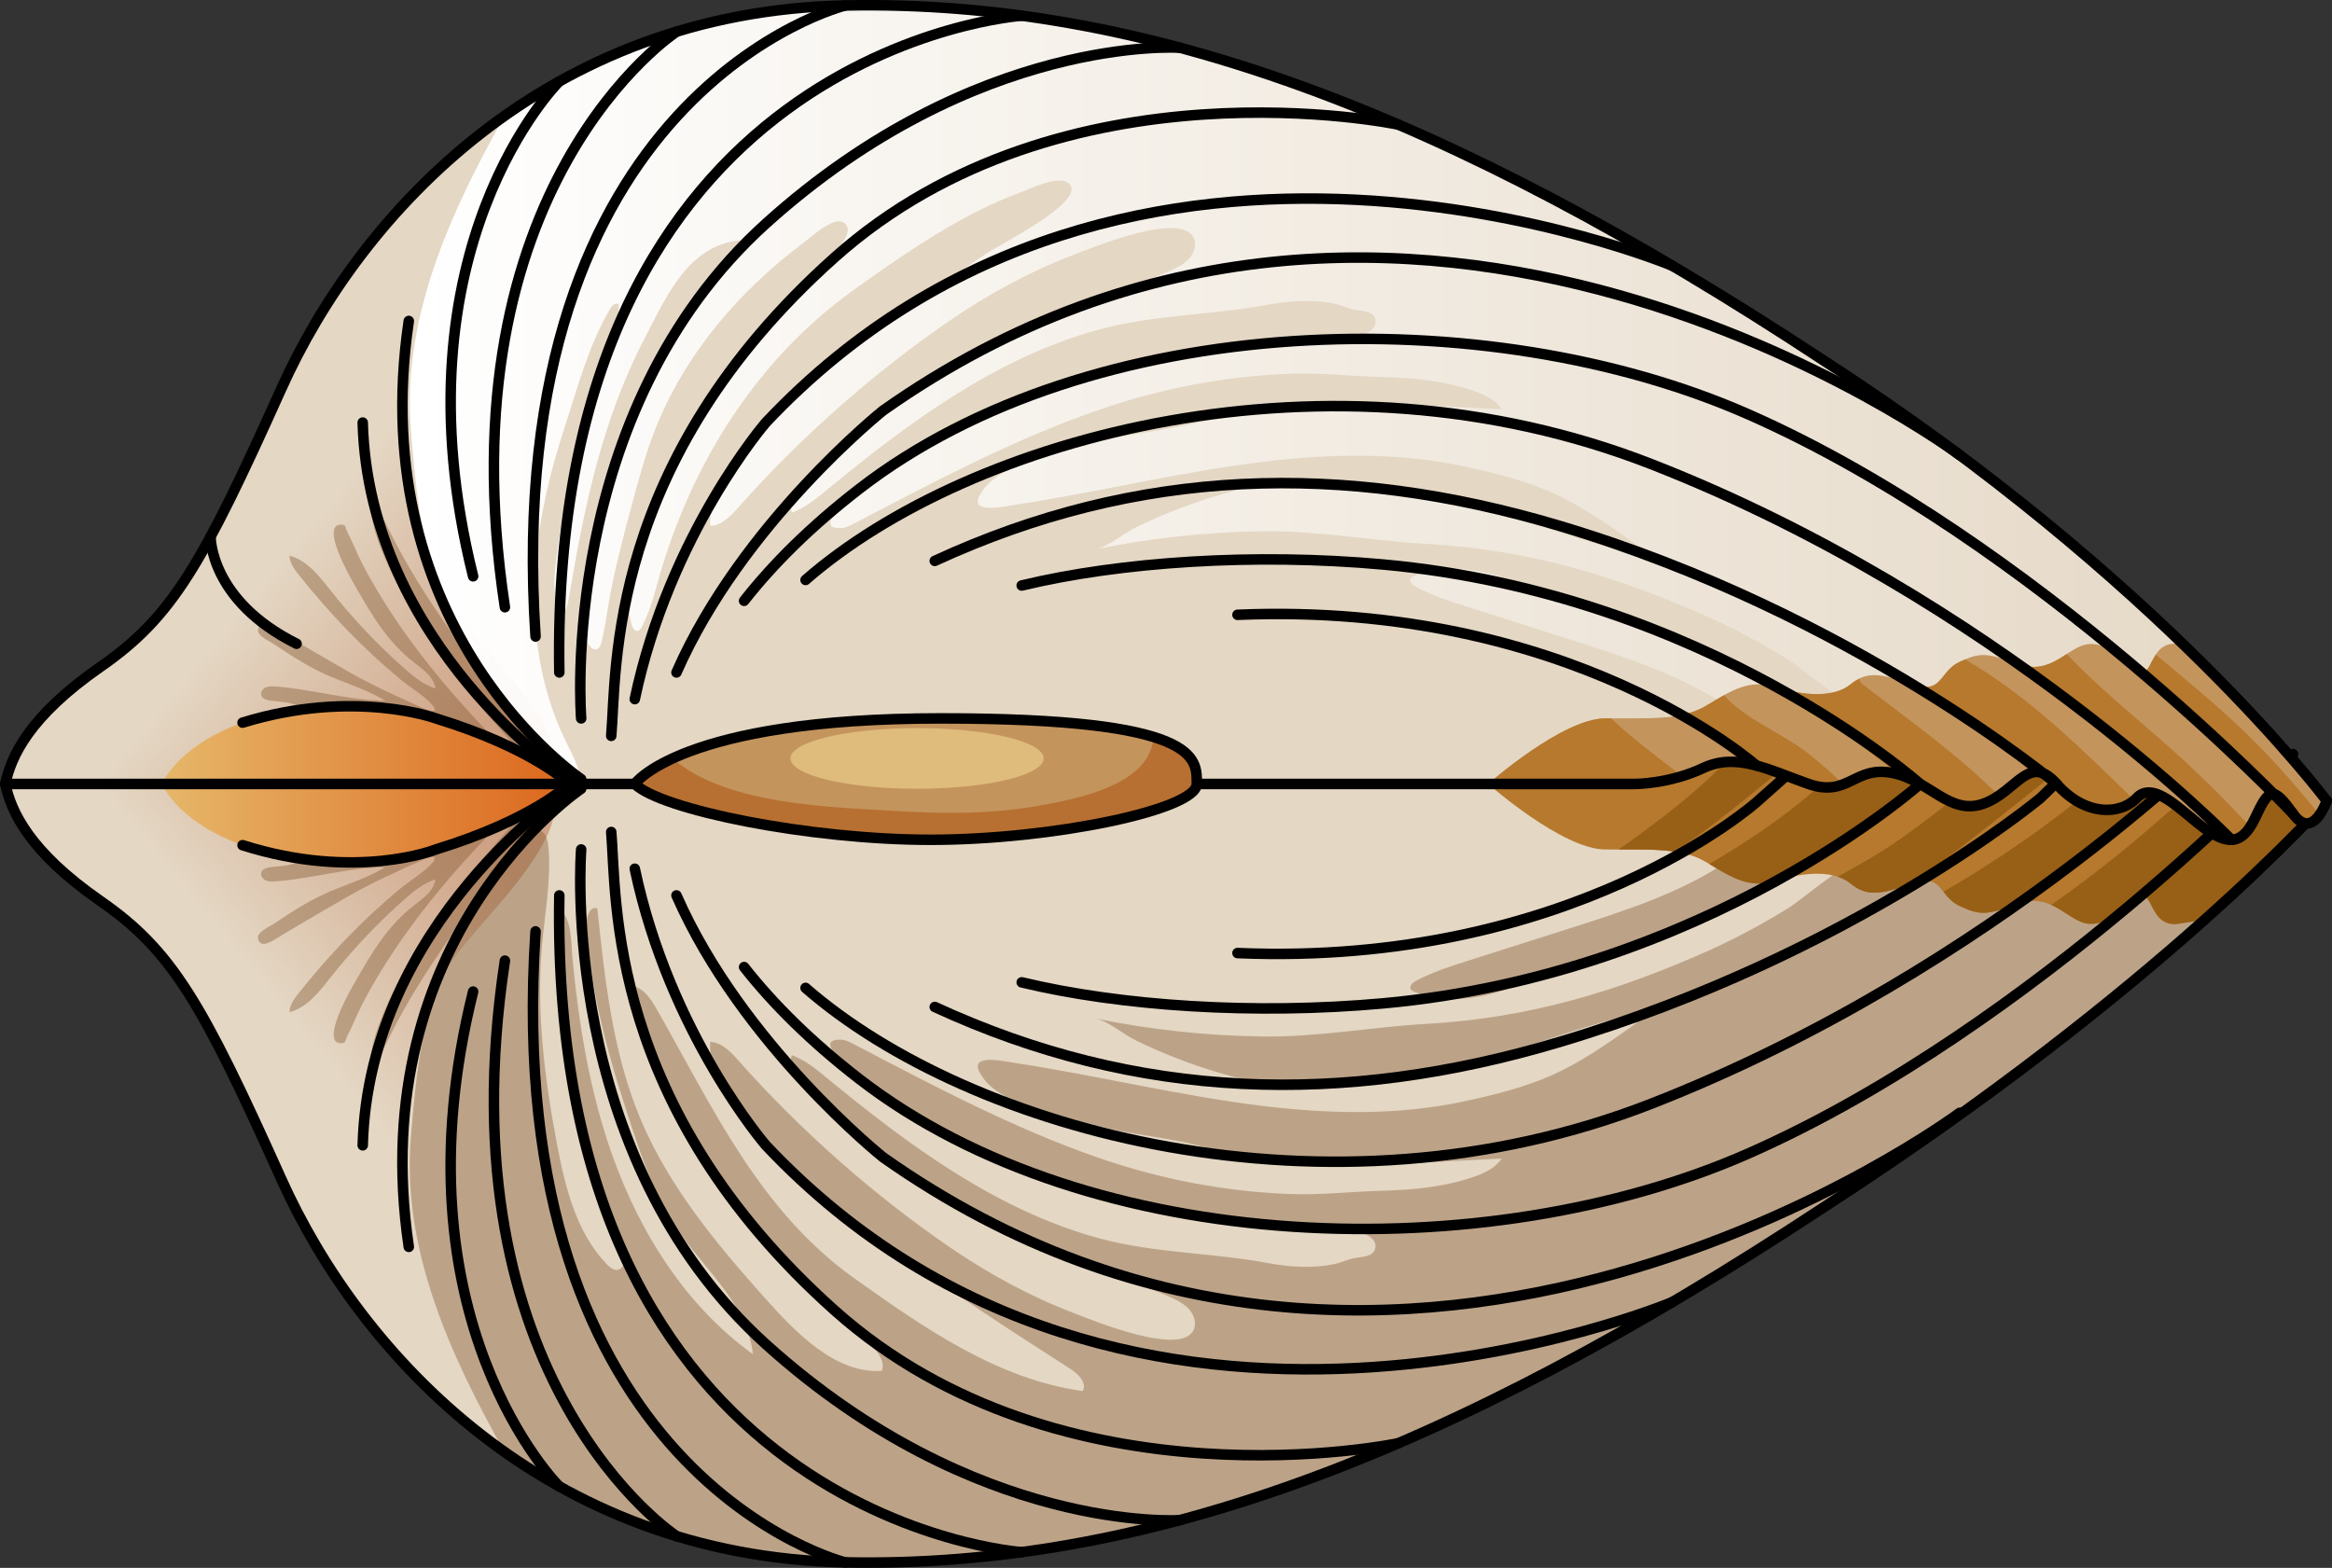 <?xml version="1.0" encoding="utf-8"?>
<!-- Generator: Adobe Illustrator 22.0.0, SVG Export Plug-In . SVG Version: 6.00 Build 0)  -->
<svg version="1.1" id="Layer_1" xmlns="http://www.w3.org/2000/svg" xmlns:xlink="http://www.w3.org/1999/xlink" x="0px" y="0px"
	 width="221.695px" height="149.054px" viewBox="0 0 221.695 149.054" enable-background="new 0 0 221.695 149.054"
	 xml:space="preserve">
<rect x="0" y="0" width="221.695" height="149.054" fill="#333333" stroke="none"/>
<g>
	<path fill="#E4D7C4" d="M0.5,74.527h154.996c0,0,25.743-7.615,41.088-7.24c15.345,0.375,24.611,8.846,24.611,8.846
		s-15.67,17.838-47.764,38.605c-36.059,23.787-64.755,34.36-93.073,33.793c-28.318-0.566-46.065-19.634-53.616-36.436
		S16.358,90.385,9.562,85.666S1.066,77.17,0.5,74.527z"/>
	
		<linearGradient id="SVGID_1_" gradientUnits="userSpaceOnUse" x1="29.061" y1="1604.845" x2="48.214" y2="1620.633" gradientTransform="matrix(1 0 0 -1 0 1703.478)">
		<stop  offset="0" style="stop-color:#E4D7C4"/>
		<stop  offset="1" style="stop-color:#CFA285"/>
	</linearGradient>
	<path fill="url(#SVGID_1_)" d="M42.499,92.128c-3.493,6.498-4.185,14.191-3.451,21.532c0.706,7.055,2.643,13.916,4.355,20.799
		c-7.681-6.624-13.229-14.724-16.661-22.362C19.19,95.294,16.358,90.385,9.562,85.666S1.066,77.17,0.5,74.527h51.77
		C55.161,79.621,44.633,88.158,42.499,92.128z"/>
	<path opacity="0.4" fill="#80562D" d="M43.751,87.715c1.785-2.527,3.622-5.036,5.773-7.268c0.608-0.631,5.537-4.498,3.83-5.568
		c-0.33-0.207-0.738-0.246-1.128-0.239c-2.127,0.039-4.024,1.247-5.913,2.224c-5.351,2.769-11.38,3.887-17.323,4.876
		c-0.499,0.083-0.888,0.34-1.373,0.459c-0.603,0.148-1.275,0.157-1.891,0.244c-0.345,0.048-0.752,0.146-0.874,0.473
		c-0.114,0.305,0.113,0.652,0.409,0.787c0.296,0.135,0.637,0.114,0.961,0.089c3.544-0.278,6.818-1.305,10.39-1.351
		c-1.601,1-3.434,1.548-5.173,2.283c-1.952,0.824-3.676,1.932-5.424,3.112c-0.397,0.268-1.579,0.749-1.486,1.369
		c0.147,0.979,1.211,0.348,1.628,0.091c0.797-0.491,1.602-0.967,2.407-1.445c1.554-0.923,3.118-1.828,4.688-2.724
		c2.255-1.282,4.639-2.341,7-3.41c1.022-0.463,1.537-0.33,0.578,0.603c-0.821,0.798-1.889,1.426-2.777,2.158
		c-3.563,2.939-6.801,6.347-9.648,9.924c-0.428,0.538-0.864,1.135-0.888,1.822c1.681-0.432,2.827-1.933,3.903-3.295
		c2.109-2.669,4.454-5.151,7-7.407c0.887-0.786,1.83-1.563,2.96-1.92c-0.109,1.043-1.076,1.744-1.908,2.383
		c-2.718,2.09-4.149,4.654-5.818,7.545c-0.351,0.609-3.207,5.597-1.263,5.651c0.559,0.015,0.413-0.293,0.607-0.657
		c0.515-0.97,0.905-2.019,1.411-2.999c1.027-1.986,2.191-3.9,3.454-5.745c2.508-3.664,5.401-7.051,8.459-10.264
		c0.944-0.992,2.024-2.029,3.387-2.159c-3.825,4.023-7.238,8.436-10.169,13.15c-1.348,2.168-2.6,4.411-3.483,6.807
		c-0.61,1.656-1.045,3.426-0.825,5.177c1.062-2.523,2.276-4.982,3.651-7.349C40.373,92.581,42.044,90.133,43.751,87.715z"/>
	<path opacity="0.4" fill="#80562D" d="M221.195,76.134c0,0-1.523-1.376-4.315-3.04c-0.019,0.015-0.034,0.029-0.054,0.044
		c-1.136,0.898-1.726-0.256-2.189-1.29c-1.302-0.665-2.806-1.328-4.458-1.942c-0.223,0.14-0.451,0.295-0.688,0.467
		c-2.077,1.51-4.72,4.531-6.344,2.832c-1.625-1.699-4.983-1.699-7.626,1.314c-2.643,3.014-3.776-0.748-6.985-1.881
		c-2.044-0.721-3.731,0.539-5.406,1.537c-2.076,1.238-3.843,1.384-6.196,1.596c-5.191,0.466-8.523,3.341-12.695,6.119
		c-4.571,3.043-9.861,4.73-15.05,6.381c-3.186,1.014-6.372,2.028-9.558,3.042c-1.711,0.545-3.432,1.094-5.02,1.933
		c-0.31,0.164-0.665,0.493-0.495,0.8c0.072,0.129,0.217,0.197,0.354,0.252c2.085,0.844,4.439,0.824,6.637,0.348
		c1.689-0.365,3.281-1.002,4.876-1.651c1.185-0.482,2.386-0.516,3.593-0.965c3.278-1.22,6.556-2.44,9.833-3.661
		c3.331-1.24,6.679-2.488,9.753-4.272c2.41-1.399,5.083-3.193,7.743-2.363c-0.817-0.255-5.875,3.974-6.821,4.554
		c-2.428,1.49-4.929,2.868-7.531,4.033c-8.889,3.98-17.27,6.469-26.949,7.018c-5.215,0.296-10.274,1.267-15.547,1.198
		c-5.334-0.07-10.662-0.635-15.888-1.705c1.187,0.243,2.657,1.511,3.772,2.057c1.286,0.63,2.599,1.205,3.933,1.724
		c2.662,1.035,5.407,1.832,8.197,2.436c2.666,0.578,5.914,0.121,8.65-0.055c3.051-0.196,6.1-0.572,9.068-1.321
		c4.842-1.222,9.523-3.022,14.335-4.427c1.26-0.368,2.556-0.73,3.864-0.62c-0.046,0.353-0.363,0.6-0.654,0.806
		c-2.453,1.738-4.933,3.491-7.682,4.735c-2.655,1.202-5.718,1.957-8.569,2.562c-6.287,1.335-12.803,1.178-19.152,0.397
		c-7.952-0.978-15.756-2.917-23.679-4.111c-0.802-0.121-4.08-0.853-3.13,0.923c1.074,2.008,3.469,2.842,5.648,3.505
		c2.595,0.789,5.196,1.58,7.857,2.103c2.262,0.444,4.562,0.692,6.803,1.24c3.577,0.874,6.891,1.607,10.594,1.83
		c6.207,0.374,12.487-0.213,18.718-0.464c-0.554,0.867-1.547,1.341-2.516,1.687c-2.845,1.014-5.882,1.281-8.882,1.364
		c-2.915,0.081-5.744,0.421-8.685,0.313c-6.228-0.229-12.408-1.421-18.293-3.467c-8.071-2.805-15.647-6.842-23.223-10.794
		c-0.382-0.199-0.781-0.403-1.212-0.414c-1.999-0.052-0.519,1.492,0.339,2.258c0.171,0.153,0.317,0.274,0.406,0.346
		c1.438,1.162,2.871,2.332,4.347,3.446c2.93,2.212,6.068,4.228,9.584,5.369c3.481,1.129,6.962,2.259,10.443,3.388
		c2.243,0.728,4.491,1.457,6.802,1.925c2.646,0.536,5.342,0.723,8.023,0.994c2.527,0.256,5.02-0.029,7.545,0.212
		c0.91,0.087,3.299,0.446,3.338,1.638c0.035,1.087-1.241,1.052-1.955,1.18c-0.658,0.118-1.237,0.42-1.889,0.564
		c-2.019,0.447-4.335,0.302-6.351-0.078c-5.331-1.005-10.764-0.923-16.048-2.354c-9.754-2.642-18.12-8.838-25.921-15.262
		c-1.024-0.843-2.071-1.709-3.321-2.153c-0.299,0.965,0.323,1.957,0.957,2.744c2.896,3.594,6.93,6.427,10.738,8.983
		c3.349,2.248,6.918,4.168,10.638,5.726c2.427,1.017,4.93,1.704,7.405,2.569c0.889,0.31,1.537,0.912,2.368,1.327
		c1.254,0.626,2.613,1.072,3.889,1.659c0.62,0.285,1.249,0.59,1.719,1.084c0.47,0.494,0.755,1.22,0.549,1.87
		c-0.918,2.892-9.769-0.798-11.52-1.469c-4.15-1.589-8.078-3.738-11.742-6.247c-7.17-4.91-14.224-11.136-19.989-17.643
		c-0.761-0.859-1.63-1.813-2.776-1.87c-0.125,2.554,1.37,4.884,2.92,6.917c3.874,5.081,9.017,8.712,14.137,12.532
		c5.555,4.145,11.377,7.915,17.209,11.655c0.745,0.478,1.595,1.33,1.15,2.095c-8.061-1.113-15.037-5.972-21.668-10.688
		c-9.045-6.435-13.46-16.201-18.79-25.554c-0.554-0.972-1.231-2.039-2.325-2.275c-0.223,2.095,0.729,4.117,1.656,6.009
		c2.824,5.763,5.679,11.574,9.647,16.618c1.326,1.685,2.769,3.275,4.247,4.828c1.506,1.582,3.051,3.128,4.632,4.635
		c1.064,1.014,4.143,2.784,3.51,4.507c-4.471,0.318-8.345-3.83-11.052-6.852c-4.655-5.198-9.198-10.667-11.897-17.102
		c-2.641-6.298-3.383-13.203-4.096-19.995c-0.664-0.29-1.067,0.753-1.029,1.477c0.355,6.734,2.287,13.279,4.425,19.674
		c1.049,3.138,2.169,6.296,4,9.052c2.662,4.007,6.895,7.381,7.393,12.166c-6.831-4.928-11.363-12.547-13.926-20.57
		c-1.165-3.646-1.958-7.401-2.52-11.184c-0.289-1.946-0.516-3.9-0.705-5.858c-0.15-1.555-0.022-3.652-1.24-4.811
		c-0.291,11.031,1.74,22.118,5.924,32.33c0.156,0.382,0.319,0.78,0.291,1.192c-0.028,0.412-0.312,0.838-0.723,0.88
		c-0.373,0.038-0.699-0.237-0.96-0.505c-2.919-2.998-3.979-7.302-4.759-11.413c-1.187-6.259-1.994-12.652-1.426-18.997
		c0.276-3.088,0.877-6.177,0.602-9.265c-0.046-0.51-0.135-1.06-0.503-1.415c-1.268-1.223-3.584,3.011-4.185,3.834
		c-2.033,2.784-3.698,5.822-5.094,8.97c-2.39,5.388-2.79,10.281-3.286,16.086c-0.917,10.731,3.761,20.869,8.883,29.996
		c0.002,0.002,0.005,0.003,0.007,0.005c3.13,2.211,6.554,4.167,10.269,5.779c0.13,0.056,0.257,0.115,0.388,0.171
		c0.461,0.196,0.931,0.382,1.401,0.567c0.217,0.085,0.432,0.173,0.651,0.256c0.428,0.162,0.863,0.316,1.298,0.469
		c0.272,0.095,0.542,0.191,0.817,0.283c0.408,0.136,0.821,0.266,1.236,0.394c0.312,0.096,0.625,0.191,0.94,0.283
		c0.395,0.115,0.793,0.224,1.194,0.331c0.346,0.092,0.695,0.181,1.045,0.267c0.385,0.095,0.771,0.187,1.161,0.274
		c0.379,0.085,0.761,0.164,1.145,0.242c0.375,0.076,0.75,0.152,1.129,0.221c0.412,0.075,0.83,0.143,1.248,0.209
		c0.362,0.058,0.724,0.118,1.09,0.17c0.456,0.064,0.917,0.118,1.379,0.172c0.34,0.04,0.677,0.084,1.021,0.119
		c0.53,0.053,1.068,0.093,1.605,0.132c0.286,0.021,0.568,0.049,0.857,0.066c0.819,0.049,1.647,0.084,2.485,0.101
		c0.012,0,0.024,0.001,0.037,0.001c23.515,0.47,47.295-6.749,75.331-22.829c1.922-1.102,3.865-2.246,5.828-3.433
		c1.323-0.799,2.656-1.618,3.999-2.456c2.601-1.623,5.236-3.309,7.916-5.076c0,0,0.001-0.001,0.001-0.001
		c3.486-2.256,6.622-4.818,10.2-6.875C208.843,90.187,221.195,76.134,221.195,76.134z"/>
	<linearGradient id="SVGID_2_" gradientUnits="userSpaceOnUse" x1="15.359" y1="78.247" x2="54.109" y2="78.247">
		<stop  offset="0" style="stop-color:#E6B76A"/>
		<stop  offset="1" style="stop-color:#DC671D"/>
	</linearGradient>
	<path fill="url(#SVGID_2_)" d="M15.359,74.527h38.75c-0.077,0.077-3.458,3.395-12.672,6.23
		C32.117,83.624,19.031,81.338,15.359,74.527z"/>
	<path fill="none" stroke="#000000" stroke-linecap="round" stroke-linejoin="round" stroke-miterlimit="10" d="M54.109,74.527
		c-0.077,0.077-3.458,3.395-12.672,6.23c0,0-7.556,3.026-18.38-0.406"/>
	<path fill="#B6792D" d="M221.195,76.134c0,0-9.266-8.471-24.611-8.846s-41.088,7.24-41.088,7.24l0,0v0c-0.023,0-14.017,0-14.017,0
		c0.089,0.078,7.036,6.19,11.095,6.23c4.085,0.04,7.228-0.238,9.637,1.21s4.076,2.584,6.699,1.754s5.452-1.018,7.023,0.281
		c1.571,1.299,2.934,1.005,5.867,0c2.932-1.006,2.473,1.182,4.506,2.137s2.66,0.812,5.571-0.223s4.405,1.23,6.159,1.798
		c1.754,0.567,3.704-1.014,5.188-2.282c1.483-1.267,0.993,2.733,3.821,2.401c0.175-0.02,2.371-0.39,2.559-0.412
		c0.012-0.011,0.024-0.022,0.037-0.033c1.258-1.215,2.501-2.34,3.715-3.392C218.598,79.091,221.195,76.134,221.195,76.134z"/>
	<path fill="#986016" d="M164.273,72.183c-1.93,2.076-4.156,3.927-6.355,5.612c-1.303,0.998-2.648,2.019-4.045,2.965
		c2.031-0.002,3.824-0.026,5.382,0.214c4.885-3.316,9.226-7.222,13.882-10.82C169.909,70.827,166.885,71.536,164.273,72.183z"/>
	<path fill="#986016" d="M202.416,67.844c-1.833-0.302-3.772-0.506-5.832-0.557c-5.504-0.135-12.343,0.76-18.854,1.961
		c0,0.297-0.086,0.596-0.287,0.844c-3.919,4.843-9.388,8.802-14.945,12.047c2.254,1.361,3.897,2.377,6.412,1.581
		c0.236-0.075,0.474-0.137,0.713-0.201c2.822-2.294,6.098-4.106,8.943-6.355c3.666-2.897,7.07-6.113,10.901-8.795
		c1.473-1.031,2.924,1.169,1.829,2.37c-3.146,3.451-6.892,6.363-10.697,9.06c-1.882,1.334-3.895,2.442-5.902,3.554
		c0.461,0.151,0.884,0.357,1.235,0.648c1.569,1.297,2.931,1.006,5.855,0.004C188.882,78.861,195.54,73.274,202.416,67.844z"/>
	<path fill="#986016" d="M205.756,68.543c-0.056,0.087-0.123,0.174-0.205,0.259c-5.941,6.178-13.233,11.609-20.796,15.97
		c0.373,0.473,0.785,1.008,1.551,1.367c2.032,0.955,2.66,0.812,5.571-0.223c0.172-0.061,0.337-0.109,0.5-0.148
		c6.401-4.404,11.863-10.202,18.165-14.778c0.764-0.555,1.652,0.662,0.991,1.285c-5.055,4.761-10.716,9.735-16.536,13.748
		c1.133,0.502,2.045,1.369,3.039,1.691c1.754,0.567,3.704-1.014,5.188-2.282c1.483-1.267,0.993,2.733,3.821,2.401
		c0.175-0.02,2.371-0.39,2.559-0.412c0.012-0.011,0.024-0.022,0.037-0.033c1.258-1.215,2.501-2.34,3.715-3.392
		c5.244-4.906,7.841-7.862,7.841-7.862S215.531,70.986,205.756,68.543z"/>
	<path fill="none" stroke="#000000" stroke-linecap="round" stroke-linejoin="round" stroke-miterlimit="10" d="M0.5,74.527h154.996
		c0,0,25.743-7.615,41.088-7.24c15.345,0.375,24.611,8.846,24.611,8.846s-15.67,17.838-47.764,38.605
		c-36.059,23.787-64.755,34.36-93.073,33.793c-28.318-0.566-46.065-19.634-53.616-36.436S16.358,90.385,9.562,85.666
		S1.066,77.17,0.5,74.527z"/>
	<path fill="none" stroke="#000000" stroke-linecap="round" stroke-linejoin="round" stroke-miterlimit="10" d="M212.133,69.217
		c0,0-22.277,22.868-55.127,35.705c-30.738,12.013-64.789,2.636-80.424-11.003"/>
	<path fill="none" stroke="#000000" stroke-linecap="round" stroke-linejoin="round" stroke-miterlimit="10" d="M217.986,71.695
		c0,0-24.354,25.864-51.728,37.947c-24.936,11.006-62.589,9.942-84.578-7.072c-4.556-3.526-8.162-7.095-10.941-10.633"/>
	<path fill="none" stroke="#000000" stroke-linecap="round" stroke-linejoin="round" stroke-miterlimit="10" d="M186.306,105.791
		c0,0-52.709,39.266-102.361,4.229c0,0-13.404-10.71-19.634-24.895"/>
	<path fill="none" stroke="#000000" stroke-linecap="round" stroke-linejoin="round" stroke-miterlimit="10" d="M88.865,95.73
		c19.259,8.891,38.826,9.464,59.363,3.34c27.914-8.324,45.763-23.209,45.763-23.209l7.781-7.564"/>
	<path fill="none" stroke="#000000" stroke-linecap="round" stroke-linejoin="round" stroke-miterlimit="10" d="M97.131,93.39
		c9.356,2.255,22.108,3.108,34.363,1.997c30.82-2.793,51.05-20.867,51.05-20.867l6.667-6.925"/>
	<path fill="none" stroke="#000000" stroke-linecap="round" stroke-linejoin="round" stroke-miterlimit="10" d="M54.116,74.987
		c0,0-19.068,12.746-19.634,33.895"/>
	<path fill="none" stroke="#000000" stroke-linecap="round" stroke-linejoin="round" stroke-miterlimit="10" d="M55.249,74.987
		c0,0-20.767,13.918-16.387,43.552"/>
	<path fill="none" stroke="#000000" stroke-linecap="round" stroke-linejoin="round" stroke-miterlimit="10" d="M158.995,123.783
		c0,0-51.64,21.72-86.189-14.901c0,0-9.143-10.57-12.46-26.294"/>
	<path fill="none" stroke="#000000" stroke-linecap="round" stroke-linejoin="round" stroke-miterlimit="10" d="M97.131,147.56
		c0,0-44.958-3.02-43.959-62.435"/>
	<path fill="none" stroke="#000000" stroke-linecap="round" stroke-linejoin="round" stroke-miterlimit="10" d="M117.644,90.607
		c31.709,1.328,49.33-14.335,49.33-14.335l7.098-6.313"/>
	<path fill="none" stroke="#000000" stroke-linecap="round" stroke-linejoin="round" stroke-miterlimit="10" d="M132.938,137.206
		c0,0-31.888,6.767-53.606-12.639S58.648,85.325,58.108,79.095"/>
	<path fill="none" stroke="#000000" stroke-linecap="round" stroke-linejoin="round" stroke-miterlimit="10" d="M112.151,144.52
		c0,0-19.329,1.306-39.294-16.681S55.249,80.757,55.249,80.757"/>
	<path fill="none" stroke="#000000" stroke-linecap="round" stroke-linejoin="round" stroke-miterlimit="10" d="M80.358,148.533
		c0,0-32.862-8.103-29.445-59.988"/>
	<path fill="none" stroke="#000000" stroke-linecap="round" stroke-linejoin="round" stroke-miterlimit="10" d="M64.311,146.038
		c0,0-22.391-14.602-16.312-54.712"/>
	<path fill="none" stroke="#000000" stroke-linecap="round" stroke-linejoin="round" stroke-miterlimit="10" d="M53.156,141.306
		c0,0-15.953-15.812-8.178-47.04"/>
	<path fill="#E4D7C4" d="M0.5,74.527h154.996c0,0,3.209,0,6.419-1.51c3.209-1.51,6.23,0.189,10.006,1.51s4.342-1.725,7.929-1.051
		c3.587,0.674,5.475,4.072,8.684,2.939c3.209-1.133,4.342-4.894,6.985-1.881s6.002,3.014,7.626,1.314
		c1.625-1.699,4.268,1.322,6.344,2.832c2.077,1.51,3.587,1.888,4.909-0.944c1.322-2.832,1.699-3.021,3.587-0.378
		c1.888,2.643,3.209-1.225,3.209-1.225s-15.67-21.052-47.764-41.819c-36.059-23.787-64.755-34.36-93.073-33.793
		S34.293,20.156,26.742,36.958S16.358,58.669,9.562,63.389S1.066,71.884,0.5,74.527z"/>
	<linearGradient id="SVGID_3_" gradientUnits="userSpaceOnUse" x1="29.061" y1="50.422" x2="48.214" y2="66.21">
		<stop  offset="0" style="stop-color:#E4D7C4"/>
		<stop  offset="1" style="stop-color:#CFA285"/>
	</linearGradient>
	<path fill="url(#SVGID_3_)" d="M42.499,56.926c-3.493-6.498-4.185-14.191-3.451-21.532c0.706-7.055,2.643-13.916,4.355-20.799
		c-7.681,6.624-13.229,14.724-16.661,22.362C19.19,53.76,16.358,58.669,9.562,63.389S1.066,71.884,0.5,74.527h51.77
		C55.161,69.433,44.633,60.896,42.499,56.926z"/>
	<path opacity="0.4" fill="#80562D" d="M43.751,61.339c1.785,2.527,3.622,5.036,5.773,7.268c0.608,0.631,5.537,4.498,3.83,5.568
		c-0.33,0.207-0.738,0.246-1.128,0.239c-2.127-0.039-4.024-1.247-5.913-2.224c-5.351-2.769-11.38-3.887-17.323-4.876
		c-0.499-0.083-0.888-0.34-1.373-0.459c-0.603-0.148-1.275-0.157-1.891-0.244c-0.345-0.048-0.752-0.146-0.874-0.473
		c-0.114-0.305,0.113-0.652,0.409-0.787c0.296-0.135,0.637-0.114,0.961-0.089c3.544,0.278,6.818,1.305,10.39,1.351
		c-1.601-1-3.434-1.548-5.173-2.283c-1.952-0.824-3.676-1.932-5.424-3.112c-0.397-0.268-1.579-0.749-1.486-1.369
		c0.147-0.979,1.211-0.348,1.628-0.091c0.797,0.491,1.602,0.967,2.407,1.445c1.554,0.923,3.118,1.828,4.688,2.724
		c2.255,1.282,4.639,2.341,7,3.41c1.022,0.463,1.537,0.33,0.578-0.603c-0.821-0.798-1.889-1.426-2.777-2.158
		c-3.563-2.939-6.801-6.347-9.648-9.924c-0.428-0.538-0.864-1.135-0.888-1.822c1.681,0.432,2.827,1.933,3.903,3.295
		c2.109,2.669,4.454,5.151,7,7.407c0.887,0.786,1.83,1.563,2.96,1.92c-0.109-1.043-1.076-1.744-1.908-2.383
		c-2.718-2.09-4.149-4.654-5.818-7.545c-0.351-0.609-3.207-5.597-1.263-5.651c0.559-0.015,0.413,0.293,0.607,0.657
		c0.515,0.97,0.905,2.019,1.411,2.999c1.027,1.986,2.191,3.9,3.454,5.745c2.508,3.664,5.401,7.051,8.459,10.264
		c0.944,0.992,2.024,2.029,3.387,2.159c-3.825-4.022-7.238-8.436-10.169-13.15c-1.348-2.168-2.6-4.411-3.483-6.807
		c-0.61-1.656-1.045-3.426-0.825-5.177c1.062,2.523,2.276,4.982,3.651,7.349C40.373,56.473,42.044,58.921,43.751,61.339z"/>
	<linearGradient id="SVGID_4_" gradientUnits="userSpaceOnUse" x1="15.359" y1="70.807" x2="54.109" y2="70.807">
		<stop  offset="0" style="stop-color:#E6B76A"/>
		<stop  offset="1" style="stop-color:#DC671D"/>
	</linearGradient>
	<path fill="url(#SVGID_4_)" d="M15.359,74.527h38.75c-0.077-0.077-3.458-3.395-12.672-6.23
		C32.117,65.43,19.031,67.716,15.359,74.527z"/>
	<path fill="none" stroke="#000000" stroke-linecap="round" stroke-linejoin="round" stroke-miterlimit="10" d="M54.109,74.527
		c-0.077-0.077-3.458-3.395-12.672-6.23c0,0-7.788-2.852-18.38,0.405"/>
	<linearGradient id="SVGID_5_" gradientUnits="userSpaceOnUse" x1="38.956" y1="40.172" x2="221.195" y2="40.172">
		<stop  offset="0" style="stop-color:#FFFFFF"/>
		<stop  offset="1" style="stop-color:#FFFFFF;stop-opacity:0"/>
	</linearGradient>
	<path fill="url(#SVGID_5_)" d="M42.358,57.117c2.31,5.208,5.378,9.91,9.411,13.944c0.874,0.874,1.801,2.816,3.3,2.405
		c-0.291-1.109-0.861-2.12-1.36-3.153c-2.49-5.156-3.242-11.038-2.795-16.747c0.345-4.414,1.383-8.744,2.761-12.942
		c1.273-3.876,2.243-7.714,4.334-11.286c0.179-0.305,0.585-0.64,0.823-0.378c-0.013,1.536-0.513,3.021-1,4.478
		c-2.152,6.434-4.176,12.963-4.943,19.704c-0.17,1.497-0.56,4.012,0.761,5.028c0.327-0.593,0.427-1.279,0.539-1.945
		c1.429-8.489,3.187-16.632,7.211-24.295c1.985-3.78,4.054-8.625,8.977-9.091c0.315-0.03-1.142,2.443-1.341,2.63
		c-0.749,0.705-1.418,1.218-2.057,2.109c-1.4,1.95-2.647,4.007-3.772,6.127c-2.307,4.352-4.092,8.961-5.667,13.621
		c-1.453,4.301-2.752,8.881-1.836,13.328c0.121,0.588,0.638,1.328,1.142,1.002c0.195-0.126,0.271-0.369,0.329-0.594
		c0.307-1.198,0.471-2.426,0.678-3.645c0.526-3.09,1.334-6.124,2.141-9.153c0.656-2.463,1.314-4.933,2.24-7.308
		c2.801-7.188,8.001-13.293,14.189-17.899c0.699-0.52,2.851-2.579,3.824-1.862c1.264,0.932-1.295,3.119-1.799,3.657
		c-3.536,3.771-6.689,7.878-9.837,11.979c-0.721,0.94-1.443,1.88-2.104,2.863c-2.415,3.59-3.975,7.676-5.417,11.755
		c-0.904,2.558-1.778,5.325-1.043,7.937c0.085,0.303,0.308,0.667,0.612,0.584c0.158-0.044,0.255-0.198,0.333-0.342
		c0.769-1.419,1.171-3.001,1.61-4.554c3.088-10.913,9.305-20.929,18.658-27.582c3.271-2.327,6.564-4.65,10.089-6.582
		c1.781-0.976,3.618-1.853,5.524-2.557c0.987-0.364,3.798-1.799,4.764-0.89c1.719,1.619-6.505,5.738-7.711,6.539
		c-3.171,2.109-6.305,4.274-9.358,6.552c-5.12,3.82-10.263,7.451-14.137,12.532c-1.55,2.034-3.045,4.363-2.92,6.917
		c1.147-0.057,2.015-1.011,2.777-1.87c5.765-6.507,12.819-12.733,19.989-17.643c3.664-2.509,7.591-4.658,11.742-6.247
		c1.752-0.671,10.602-4.36,11.52-1.469c0.206,0.65-0.078,1.376-0.549,1.87s-1.1,0.799-1.719,1.084
		c-1.276,0.587-2.635,1.033-3.889,1.659c-0.831,0.415-1.479,1.017-2.368,1.327c-2.476,0.864-4.978,1.552-7.405,2.569
		c-3.72,1.558-7.289,3.478-10.638,5.726c-3.808,2.556-7.842,5.389-10.738,8.983c-0.634,0.787-1.256,1.779-0.957,2.744
		c1.25-0.444,2.297-1.31,3.321-2.153c7.801-6.424,16.167-12.62,25.921-15.262c5.284-1.431,10.717-1.349,16.048-2.354
		c2.016-0.38,4.331-0.525,6.35-0.079c0.652,0.144,1.231,0.446,1.889,0.564c0.714,0.128,1.99,0.093,1.955,1.18
		c-0.039,1.192-2.428,1.551-3.338,1.638c-2.525,0.241-5.018-0.043-7.545,0.212c-2.681,0.271-5.378,0.458-8.024,0.994
		c-2.311,0.468-4.559,1.198-6.802,1.925c-3.481,1.129-6.962,2.259-10.443,3.388c-3.515,1.141-6.654,3.156-9.584,5.369
		c-1.476,1.114-2.909,2.284-4.347,3.446c-0.089,0.072-0.235,0.194-0.406,0.346c-0.858,0.766-2.338,2.31-0.339,2.258
		c0.431-0.011,0.83-0.215,1.212-0.414c7.576-3.952,15.152-7.988,23.223-10.794c5.885-2.045,12.065-3.238,18.293-3.467
		c2.941-0.108,5.77,0.232,8.685,0.313c2.999,0.083,6.037,0.349,8.882,1.364c0.969,0.346,1.962,0.82,2.516,1.686
		c-6.231-0.25-12.511-0.838-18.718-0.464c-3.703,0.223-7.017,0.956-10.594,1.83c-2.241,0.547-4.541,0.796-6.803,1.24
		c-2.662,0.523-5.262,1.314-7.857,2.103c-2.179,0.663-4.575,1.497-5.648,3.505c-0.949,1.776,2.328,1.044,3.13,0.923
		c7.923-1.194,15.727-3.132,23.679-4.111c6.349-0.781,12.865-0.938,19.152,0.397c2.851,0.605,5.913,1.36,8.569,2.562
		c2.749,1.245,5.229,2.998,7.682,4.735c0.291,0.206,0.607,0.452,0.653,0.806c-1.308,0.109-2.604-0.253-3.864-0.62
		c-4.813-1.405-9.494-3.205-14.335-4.427c-2.969-0.749-6.017-1.125-9.069-1.321c-2.736-0.176-5.983-0.632-8.65-0.055
		c-2.79,0.604-5.535,1.402-8.196,2.436c-1.335,0.519-2.647,1.094-3.933,1.724c-1.115,0.547-2.585,1.814-3.772,2.057
		c5.226-1.07,10.554-1.635,15.888-1.705c5.272-0.069,10.331,0.902,15.547,1.198c9.679,0.549,18.059,3.039,26.949,7.018
		c2.601,1.165,5.103,2.543,7.531,4.033c0.946,0.581,6.004,4.809,6.821,4.554c-2.66,0.83-5.333-0.964-7.743-2.363
		c-3.074-1.784-6.423-3.032-9.753-4.272c-3.278-1.22-6.556-2.44-9.834-3.66c-1.207-0.449-2.408-0.483-3.593-0.965
		c-1.595-0.649-3.187-1.286-4.876-1.651c-2.198-0.475-4.553-0.496-6.638,0.348c-0.137,0.055-0.282,0.123-0.353,0.252
		c-0.17,0.307,0.184,0.636,0.495,0.8c1.587,0.84,3.309,1.389,5.02,1.933c3.186,1.014,6.372,2.028,9.558,3.042
		c5.189,1.652,10.479,3.338,15.05,6.381c4.172,2.778,7.504,5.652,12.695,6.119c2.353,0.211,4.12,0.358,6.196,1.596
		c1.675,0.998,3.362,2.258,5.406,1.537c3.209-1.133,4.342-4.894,6.985-1.881c2.643,3.013,6.001,3.013,7.626,1.314
		c1.625-1.699,4.268,1.322,6.344,2.832c2.077,1.51,3.587,1.888,4.908-0.944c1.322-2.832,1.699-3.021,3.587-0.377
		s3.209-1.225,3.209-1.225s-15.67-21.052-47.764-41.819c-36.059-23.787-64.755-34.36-93.073-33.793
		c-13.029,0.26-23.813,4.443-32.403,10.513c-5.122,9.127-9.8,19.265-8.883,29.996C39.568,46.836,39.968,51.728,42.358,57.117z"/>
	<path fill="#C4945D" d="M207.58,61.283c-0.182-0.021-0.361-0.042-0.536-0.063c-2.828-0.333-2.337,3.668-3.821,2.401
		c-1.484-1.268-3.433-2.849-5.188-2.282s-3.247,2.832-6.159,1.798c-2.911-1.034-3.539-1.178-5.571-0.223
		c-2.032,0.955-1.573,3.143-4.506,2.137c-2.932-1.005-4.295-1.299-5.867,0c-1.571,1.299-4.399,1.11-7.023,0.281
		c-2.623-0.829-4.29,0.306-6.699,1.754c-2.409,1.448-5.552,1.17-9.637,1.21c-4.059,0.04-11.006,6.152-11.095,6.23h14.017
		c0,0,3.209,0,6.419-1.51c3.209-1.51,6.23,0.189,10.006,1.51s4.342-1.725,7.929-1.051c3.587,0.674,5.475,4.072,8.684,2.939
		c3.209-1.133,4.342-4.894,6.985-1.881c2.643,3.013,6.001,3.013,7.626,1.314c1.625-1.699,4.268,1.322,6.344,2.832
		c2.077,1.51,3.587,1.888,4.908-0.944c1.322-2.832,1.699-3.021,3.587-0.377s3.209-1.225,3.209-1.225S216.692,70.088,207.58,61.283z"
		/>
	<path fill="#B6792D" d="M153.161,68.295c-0.197,0.001-0.385,0-0.586,0.002c-4.059,0.04-11.006,6.152-11.095,6.23h14.017
		c0,0,1.994-0.003,4.409-0.742C157.62,71.999,155.27,70.298,153.161,68.295z"/>
	<path fill="#B6792D" d="M187.872,73.603c-3.422-3.074-7.153-5.717-10.778-8.535c-0.213-0.166-0.307-0.353-0.343-0.541
		c-0.272,0.135-0.542,0.297-0.817,0.525c-1.571,1.299-4.399,1.11-7.023,0.281c-0.479-0.151-0.917-0.216-1.342-0.245
		c4.438,2.139,8.835,5.125,12.755,8.502c3.283,0.865,5.147,3.907,8.211,2.826c0.556-0.196,1.046-0.474,1.496-0.779
		C189.321,74.949,188.608,74.265,187.872,73.603z"/>
	<path fill="#B6792D" d="M186.815,62.693c-0.164,0.069-0.325,0.136-0.51,0.222c-2.032,0.955-1.573,3.143-4.506,2.137
		c-0.083-0.029-0.153-0.05-0.233-0.078c4.101,2.237,8.056,5.19,11.58,8.492c0.709-0.202,1.448,0.013,2.373,1.068
		c2.523,2.877,5.695,3.003,7.391,1.531C197.882,71.197,192.777,66.115,186.815,62.693z"/>
	<path fill="#B6792D" d="M214.638,70.806c-3.052-3.089-6.385-5.801-9.695-8.574c-0.642,0.969-0.813,2.165-1.72,1.39
		c-0.975-0.833-2.152-1.79-3.342-2.195c5.815,3.966,11.734,8.701,16.447,14.129c0.421,0.183,0.926,0.777,1.659,1.804
		c1.076,1.507,1.968,0.897,2.536,0.094C218.632,75.179,216.727,72.92,214.638,70.806z"/>
	<path fill="#B6792D" d="M207.853,72.512c-3.748-3.476-7.86-6.621-11.378-10.334c-1.014,0.658-2.11,1.379-3.615,1.195
		c1.945,1.363,3.784,2.902,5.479,4.223c4.285,3.341,8.42,6.909,11.817,11.161c0.145,0.182,0.243,0.37,0.304,0.558
		c1.372,0.783,2.481,0.796,3.469-0.729C211.958,76.507,209.953,74.46,207.853,72.512z"/>
	<path fill="#B6792D" d="M171.933,71.653c-2.41-1.896-6.006-3.26-8.046-5.557c-0.531,0.295-1.081,0.633-1.676,0.991
		c-0.576,0.346-1.201,0.585-1.866,0.759c2.317,0.933,4.446,2.705,5.86,4.763c1.781,0.355,3.633,1.189,5.715,1.917
		c1.469,0.514,2.45,0.365,3.314,0.033C174.171,73.547,173.085,72.558,171.933,71.653z"/>
	<path fill="none" stroke="#000000" stroke-linecap="round" stroke-linejoin="round" stroke-miterlimit="10" d="M0.5,74.527h154.996
		c0,0,3.209,0,6.419-1.51c3.209-1.51,6.23,0.189,10.006,1.51s4.342-1.725,7.929-1.051c3.587,0.674,5.475,4.072,8.684,2.939
		c3.209-1.133,4.342-4.894,6.985-1.881s6.002,3.014,7.626,1.314c1.625-1.699,4.268,1.322,6.344,2.832
		c2.077,1.51,3.587,1.888,4.909-0.944c1.322-2.832,1.699-3.021,3.587-0.378c1.888,2.643,3.209-1.225,3.209-1.225
		s-15.67-21.052-47.764-41.819c-36.059-23.787-64.755-34.36-93.073-33.793S34.293,20.156,26.742,36.958S16.358,58.669,9.562,63.389
		S1.066,71.884,0.5,74.527z"/>
	<path fill="none" stroke="#000000" stroke-linecap="round" stroke-linejoin="round" stroke-miterlimit="10" d="M212.133,79.837
		c0,0-22.277-22.868-55.127-35.705c-30.738-12.013-64.789-2.636-80.424,11.003"/>
	<path fill="none" stroke="#000000" stroke-linecap="round" stroke-linejoin="round" stroke-miterlimit="10" d="M217.986,77.359
		c0,0-24.354-25.864-51.728-37.947c-24.936-11.006-62.589-9.942-84.578,7.072c-4.556,3.526-8.162,7.095-10.941,10.633"/>
	<path fill="none" stroke="#000000" stroke-linecap="round" stroke-linejoin="round" stroke-miterlimit="10" d="M186.306,43.263
		c0,0-52.709-39.266-102.361-4.229c0,0-13.404,10.71-19.634,24.895"/>
	<path fill="none" stroke="#000000" stroke-linecap="round" stroke-linejoin="round" stroke-miterlimit="10" d="M195.52,74.534
		c0,0-19.378-16.225-47.292-24.55c-20.536-6.124-40.103-5.551-59.363,3.34"/>
	<path fill="none" stroke="#000000" stroke-linecap="round" stroke-linejoin="round" stroke-miterlimit="10" d="M182.543,74.534
		c0,0-20.23-18.075-51.05-20.867c-12.254-1.111-25.007-0.258-34.363,1.997"/>
	<path fill="none" stroke="#000000" stroke-linecap="round" stroke-linejoin="round" stroke-miterlimit="10" d="M54.116,74.067
		c0,0-19.068-12.746-19.634-33.895"/>
	<path fill="none" stroke="#000000" stroke-linecap="round" stroke-linejoin="round" stroke-miterlimit="10" d="M55.249,74.067
		c0,0-20.767-13.918-16.387-43.552"/>
	<path fill="none" stroke="#000000" stroke-linecap="round" stroke-linejoin="round" stroke-miterlimit="10" d="M158.995,25.271
		c0,0-51.64-21.72-86.189,14.901c0,0-9.143,10.57-12.46,26.294"/>
	<path fill="none" stroke="#000000" stroke-linecap="round" stroke-linejoin="round" stroke-miterlimit="10" d="M97.131,1.494
		c0,0-44.958,3.02-43.959,62.435"/>
	<path fill="none" stroke="#000000" stroke-linecap="round" stroke-linejoin="round" stroke-miterlimit="10" d="M166.974,72.783
		c0,0-17.621-15.663-49.33-14.335"/>
	<path fill="none" stroke="#000000" stroke-linecap="round" stroke-linejoin="round" stroke-miterlimit="10" d="M132.938,11.848
		c0,0-31.888-6.767-53.606,12.639S58.648,63.729,58.108,69.959"/>
	<path fill="none" stroke="#000000" stroke-linecap="round" stroke-linejoin="round" stroke-miterlimit="10" d="M112.151,4.535
		c0,0-19.329-1.306-39.294,16.681S55.249,68.297,55.249,68.297"/>
	<path fill="none" stroke="#000000" stroke-linecap="round" stroke-linejoin="round" stroke-miterlimit="10" d="M80.358,0.522
		c0,0-32.862,8.103-29.445,59.988"/>
	<path fill="none" stroke="#000000" stroke-linecap="round" stroke-linejoin="round" stroke-miterlimit="10" d="M64.311,3.016
		c0,0-22.391,14.602-16.312,54.712"/>
	<path fill="none" stroke="#000000" stroke-linecap="round" stroke-linejoin="round" stroke-miterlimit="10" d="M53.156,7.749
		c0,0-15.953,15.812-8.178,47.04"/>
	<path fill="#C4945D" d="M60.346,74.527c0,0,4.342-6.23,29.074-6.23s24.354,3.776,24.354,6.23c0,2.454-13.782,5.31-25.298,5.31
		S62.801,76.981,60.346,74.527z"/>
	<path fill="#B77031" d="M109.653,70.057c-0.007,0.472-0.124,0.96-0.347,1.469c-1.494,3.396-7.358,4.51-10.614,5.085
		c-4.427,0.782-8.937,0.774-13.408,0.495c-6.063-0.379-16.171-0.517-21.347-4.999c-2.799,1.294-3.591,2.419-3.591,2.419
		c2.454,2.454,16.614,5.31,28.13,5.31s25.298-2.856,25.298-5.31C113.774,73.153,113.889,71.365,109.653,70.057z"/>
	<path fill="none" stroke="#000000" stroke-linecap="round" stroke-linejoin="round" stroke-miterlimit="10" d="M60.346,74.527
		c0,0,4.342-6.23,29.074-6.23s24.354,3.776,24.354,6.23c0,2.454-13.782,5.31-25.298,5.31S62.801,76.981,60.346,74.527z"/>
	<path fill="none" stroke="#000000" stroke-linecap="round" stroke-linejoin="round" stroke-miterlimit="10" d="M20.019,51.017
		c0,0-0.107,6.051,8.176,10.184"/>
	<ellipse fill="#DFBB7C" cx="87.182" cy="72.102" rx="12.038" ry="2.885"/>
</g>
</svg>
